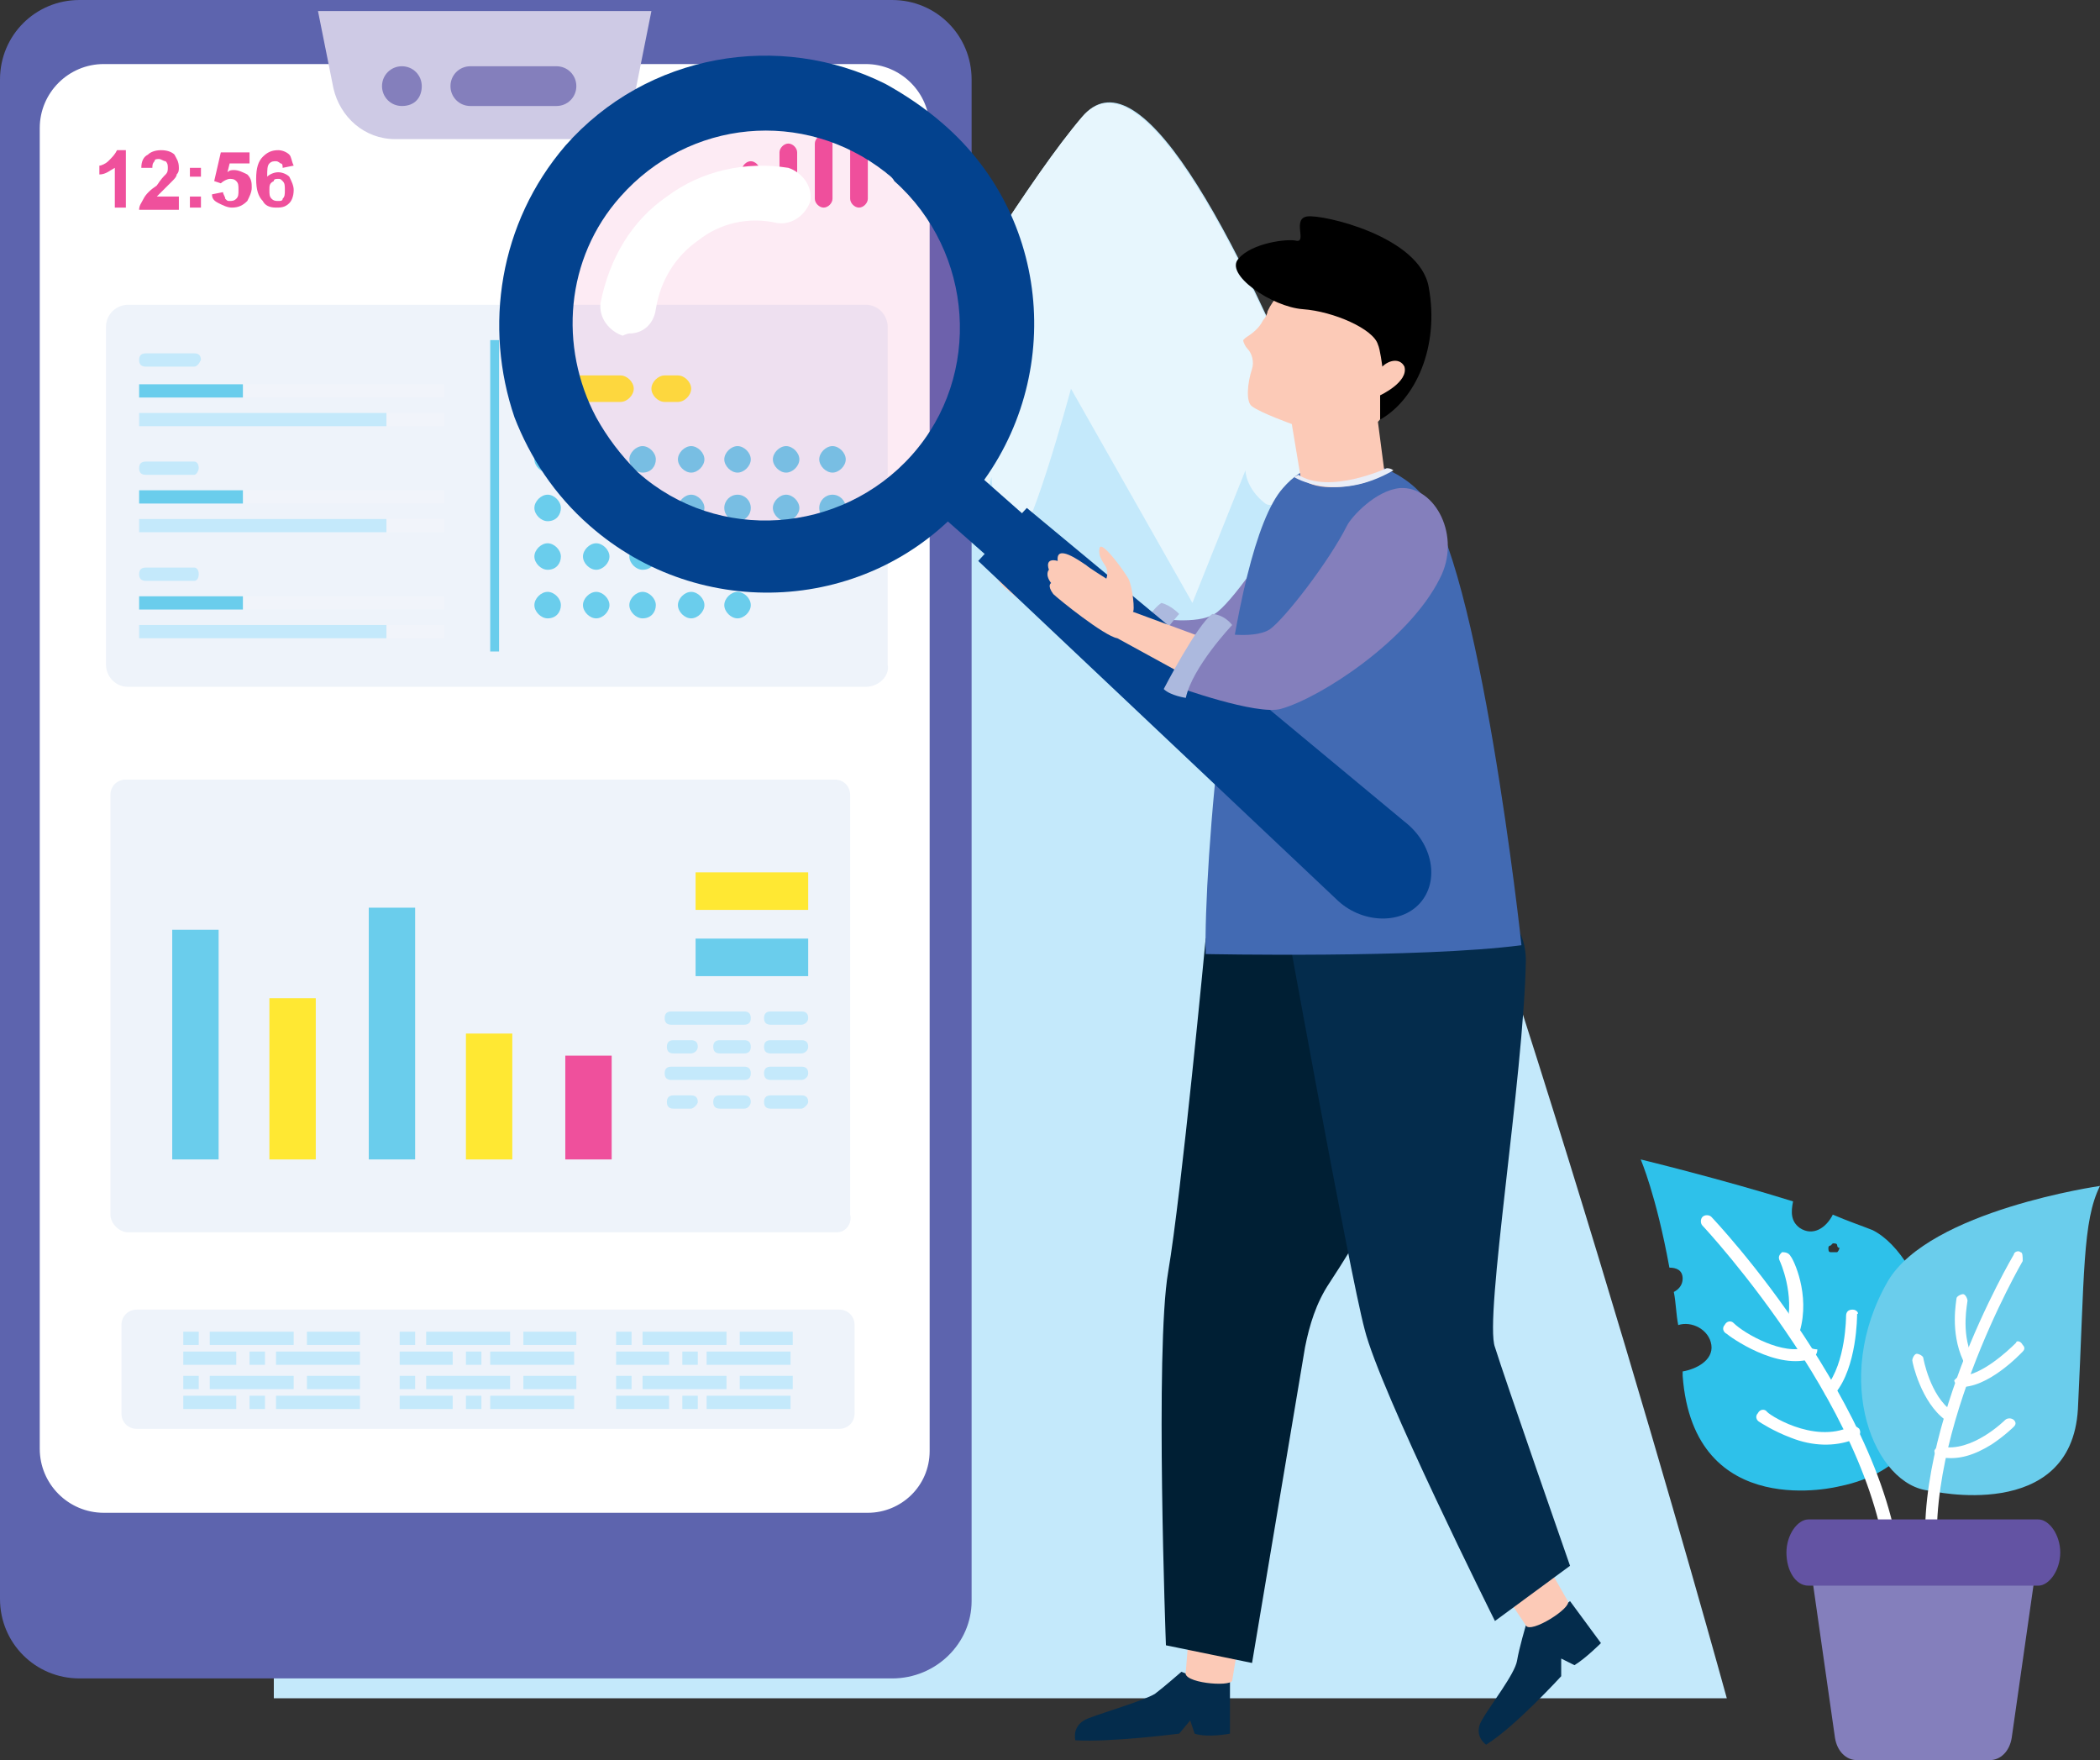 <?xml version="1.0" encoding="utf-8"?>
<!-- Generator: Adobe Illustrator 22.0.1, SVG Export Plug-In . SVG Version: 6.00 Build 0)  -->
<svg version="1.1" baseProfile="basic" id="Camada_1"
	 xmlns="http://www.w3.org/2000/svg" xmlns:xlink="http://www.w3.org/1999/xlink" x="0px" y="0px" viewBox="0 0 95.1 79.7"
	 xml:space="preserve">
<rect x="0" y="0" width="95.1" height="79.7" fill="#333333" stroke="none"/>
<style type="text/css">
	.st0{fill-rule:evenodd;clip-rule:evenodd;fill:#C4E9FB;}
	.st1{fill-rule:evenodd;clip-rule:evenodd;fill:#E7F6FD;}
	.st2{fill-rule:evenodd;clip-rule:evenodd;fill:#5D64AE;}
	.st3{fill-rule:evenodd;clip-rule:evenodd;fill:#FFFFFF;}
	.st4{fill-rule:evenodd;clip-rule:evenodd;fill:#CECAE5;}
	.st5{fill-rule:evenodd;clip-rule:evenodd;fill:#EF509C;}
	.st6{fill-rule:evenodd;clip-rule:evenodd;fill:#847FBC;}
	.st7{fill-rule:evenodd;clip-rule:evenodd;fill:#EEF3FA;}
	.st8{fill-rule:evenodd;clip-rule:evenodd;fill:#6ACDEC;}
	.st9{fill-rule:evenodd;clip-rule:evenodd;fill:#FFE833;}
	.st10{fill-rule:evenodd;clip-rule:evenodd;fill:#F1F4FA;}
	.st11{fill-rule:evenodd;clip-rule:evenodd;fill:#FCCAB7;}
	.st12{fill-rule:evenodd;clip-rule:evenodd;fill:#ACB9DE;}
	.st13{fill-rule:evenodd;clip-rule:evenodd;fill:#042C4C;}
	.st14{fill-rule:evenodd;clip-rule:evenodd;fill:#001F34;}
	.st15{fill-rule:evenodd;clip-rule:evenodd;fill:#426AB3;}
	.st16{opacity:0.11;fill-rule:evenodd;clip-rule:evenodd;fill:#EF509C;}
	.st17{fill-rule:evenodd;clip-rule:evenodd;fill:#03428E;}
	.st18{fill-rule:evenodd;clip-rule:evenodd;fill:#E9EDF7;}
	.st19{fill-rule:evenodd;clip-rule:evenodd;}
	.st20{fill-rule:evenodd;clip-rule:evenodd;fill:#2EC1EA;}
	.st21{fill-rule:evenodd;clip-rule:evenodd;fill:#6353A3;}
</style>
<g>
	<path class="st0" d="M78.2,76.9H12.4V45.2c0.8,0.8,1.6,1.4,2.5,1.9c5.5,2.7,16-13.9,24.5-27.3C43.3,13.6,46.7,8,49,5.3
		c2.5-3,6.7,4.5,11.2,15.6C68.7,42.3,78.2,76.9,78.2,76.9z"/>
	<path class="st1" d="M60.2,21c-1.4,1.3-2.5,2.1-2.9,1.8c-0.9-0.7-0.9-1.5-0.9-1.5l-2.4,6l-5.5-9.7c0,0-2,7.5-2.7,7.1
		c-0.7-0.4-0.9-3.1-0.9-3.1s-2,6.4-2.7,5.3c-0.3-0.5-1.6-3.7-2.9-7C43.3,13.6,46.7,8,49,5.3C51.5,2.4,55.7,9.9,60.2,21z"/>
	<g>
		<path class="st2" d="M40.4,76H3.6c-2,0-3.6-1.6-3.6-3.6V3.6C0,1.6,1.6,0,3.6,0h36.8c2,0,3.6,1.6,3.6,3.6v68.9
			C44,74.4,42.4,76,40.4,76z"/>
		<path class="st3" d="M39.3,68.5H4.7c-1.6,0-2.9-1.3-2.9-2.9V5.8c0-1.6,1.3-2.9,2.9-2.9h34.5c1.6,0,2.9,1.3,2.9,2.9v59.9
			C42.1,67.3,40.8,68.5,39.3,68.5z"/>
		<path class="st4" d="M29.5,0.5L28.8,4c-0.3,1.3-1.4,2.3-2.8,2.3h-8.1c-1.4,0-2.5-1-2.8-2.3l-0.7-3.5H29.5z"/>
		<g>
			<path class="st5" d="M38.9,9.4c-0.2,0-0.4-0.2-0.4-0.4V5.7c0-0.2,0.2-0.4,0.4-0.4c0.2,0,0.4,0.2,0.4,0.4V9
				C39.3,9.2,39.1,9.4,38.9,9.4z"/>
			<path class="st5" d="M37.3,9.4c-0.2,0-0.4-0.2-0.4-0.4V6.5c0-0.2,0.2-0.4,0.4-0.4c0.2,0,0.4,0.2,0.4,0.4V9
				C37.7,9.2,37.5,9.4,37.3,9.4z"/>
			<path class="st5" d="M35.7,9.4c-0.2,0-0.4-0.2-0.4-0.4V6.9c0-0.2,0.2-0.4,0.4-0.4c0.2,0,0.4,0.2,0.4,0.4V9
				C36,9.2,35.9,9.4,35.7,9.4z"/>
			<path class="st5" d="M34,9.4c-0.2,0-0.4-0.2-0.4-0.4V7.7c0-0.2,0.2-0.4,0.4-0.4c0.2,0,0.4,0.2,0.4,0.4V9
				C34.4,9.2,34.2,9.4,34,9.4z"/>
		</g>
		<g>
			<path class="st5" d="M5.7,9.4H5.2V7.6C5,7.7,4.8,7.9,4.5,7.9V7.5c0.1,0,0.3-0.1,0.4-0.2C5.1,7.1,5.2,7,5.3,6.8h0.4V9.4z"/>
			<path class="st5" d="M8.1,9v0.5H6.3c0-0.2,0.1-0.3,0.2-0.5c0.1-0.2,0.3-0.4,0.6-0.6C7.3,8.1,7.4,8,7.5,7.9
				c0.1-0.1,0.1-0.2,0.1-0.3c0-0.1,0-0.2-0.1-0.3C7.4,7.3,7.3,7.2,7.2,7.2c-0.1,0-0.2,0-0.2,0.1C6.9,7.4,6.9,7.5,6.9,7.6l-0.5,0
				c0-0.3,0.1-0.5,0.3-0.6C6.8,6.9,7,6.8,7.3,6.8c0.3,0,0.5,0.1,0.6,0.2C8,7.2,8.1,7.3,8.1,7.6c0,0.1,0,0.2-0.1,0.3
				C8,8,7.9,8.1,7.8,8.2C7.7,8.3,7.6,8.4,7.5,8.5C7.3,8.7,7.2,8.8,7.2,8.8c0,0-0.1,0.1-0.1,0.1H8.1z"/>
			<path class="st5" d="M8.6,8V7.6h0.5V8H8.6L8.6,8z M8.6,9.4L8.6,9.4V8.9h0.5v0.5H8.6z"/>
			<path class="st5" d="M9.6,8.8l0.5-0.1c0,0.1,0.1,0.2,0.1,0.3c0.1,0.1,0.1,0.1,0.2,0.1c0.1,0,0.2,0,0.3-0.1
				c0.1-0.1,0.1-0.2,0.1-0.4c0-0.2,0-0.3-0.1-0.4c-0.1-0.1-0.2-0.1-0.3-0.1c-0.1,0-0.3,0.1-0.4,0.2L9.7,8.2l0.3-1.3h1.3v0.5h-0.9
				l-0.1,0.4c0.1-0.1,0.2-0.1,0.3-0.1c0.2,0,0.4,0.1,0.6,0.2c0.2,0.2,0.2,0.4,0.2,0.6c0,0.2-0.1,0.4-0.2,0.6
				c-0.2,0.2-0.4,0.3-0.7,0.3c-0.2,0-0.4-0.1-0.6-0.2C9.7,9.1,9.6,9,9.6,8.8z"/>
			<path class="st5" d="M13.3,7.5l-0.5,0.1c0-0.1,0-0.2-0.1-0.2c0,0-0.1-0.1-0.2-0.1c-0.1,0-0.2,0-0.3,0.1c-0.1,0.1-0.1,0.3-0.1,0.6
				c0.1-0.1,0.3-0.2,0.5-0.2c0.2,0,0.4,0.1,0.5,0.2c0.1,0.2,0.2,0.4,0.2,0.6c0,0.3-0.1,0.5-0.2,0.6c-0.2,0.2-0.4,0.2-0.6,0.2
				c-0.3,0-0.5-0.1-0.6-0.3c-0.2-0.2-0.3-0.5-0.3-1c0-0.5,0.1-0.8,0.3-1c0.2-0.2,0.4-0.3,0.7-0.3c0.2,0,0.4,0.1,0.5,0.2
				C13.2,7.1,13.2,7.3,13.3,7.5L13.3,7.5z M12.2,8.6L12.2,8.6c0,0.2,0,0.3,0.1,0.4c0.1,0.1,0.2,0.1,0.3,0.1c0.1,0,0.2,0,0.2-0.1
				c0.1-0.1,0.1-0.2,0.1-0.4c0-0.2,0-0.3-0.1-0.4c-0.1-0.1-0.1-0.1-0.2-0.1c-0.1,0-0.2,0-0.2,0.1C12.2,8.3,12.2,8.4,12.2,8.6z"/>
		</g>
		<g>
			<path class="st6" d="M19.1,3.9c0-0.5-0.4-0.9-0.9-0.9c-0.5,0-0.9,0.4-0.9,0.9c0,0.5,0.4,0.9,0.9,0.9C18.8,4.8,19.1,4.4,19.1,3.9z
				"/>
			<path class="st6" d="M25.2,4.8h-3.9c-0.5,0-0.9-0.4-0.9-0.9c0-0.5,0.4-0.9,0.9-0.9h3.9c0.5,0,0.9,0.4,0.9,0.9
				C26.1,4.4,25.7,4.8,25.2,4.8z"/>
		</g>
		<g>
			<path class="st7" d="M37.9,55.8H5.8C5.4,55.8,5,55.4,5,55V36c0-0.4,0.3-0.7,0.7-0.7h32.1c0.4,0,0.7,0.3,0.7,0.7v19
				C38.6,55.4,38.3,55.8,37.9,55.8z"/>
			<g>
				<rect x="7.8" y="42.1" class="st8" width="2.1" height="10.4"/>
				<rect x="12.2" y="45.2" class="st9" width="2.1" height="7.3"/>
				<rect x="16.7" y="41.1" class="st8" width="2.1" height="11.4"/>
				<rect x="21.1" y="46.8" class="st9" width="2.1" height="5.7"/>
				<rect x="25.6" y="47.8" class="st5" width="2.1" height="4.7"/>
			</g>
			<g>
				<rect x="31.5" y="39.5" class="st9" width="5.1" height="1.7"/>
				<rect x="31.5" y="42.5" class="st8" width="5.1" height="1.7"/>
			</g>
			<g>
				<path class="st0" d="M33.7,46.4h-3.3c-0.2,0-0.3-0.1-0.3-0.3c0-0.2,0.1-0.3,0.3-0.3h3.3c0.2,0,0.3,0.1,0.3,0.3
					C34,46.3,33.9,46.4,33.7,46.4z"/>
				<path class="st0" d="M36.3,46.4h-1.4c-0.2,0-0.3-0.1-0.3-0.3c0-0.2,0.1-0.3,0.3-0.3h1.4c0.2,0,0.3,0.1,0.3,0.3
					C36.6,46.3,36.4,46.4,36.3,46.4z"/>
				<path class="st0" d="M33.7,47.7h-1.1c-0.2,0-0.3-0.1-0.3-0.3c0-0.2,0.1-0.3,0.3-0.3h1.1c0.2,0,0.3,0.1,0.3,0.3
					C34,47.6,33.9,47.7,33.7,47.7z"/>
				<path class="st0" d="M31.3,47.7h-0.8c-0.2,0-0.3-0.1-0.3-0.3c0-0.2,0.1-0.3,0.3-0.3h0.8c0.2,0,0.3,0.1,0.3,0.3
					C31.6,47.6,31.4,47.7,31.3,47.7z"/>
				<path class="st0" d="M36.3,47.7h-1.4c-0.2,0-0.3-0.1-0.3-0.3c0-0.2,0.1-0.3,0.3-0.3h1.4c0.2,0,0.3,0.1,0.3,0.3
					C36.6,47.6,36.4,47.7,36.3,47.7z"/>
				<path class="st0" d="M33.7,48.9h-3.3c-0.2,0-0.3-0.1-0.3-0.3c0-0.2,0.1-0.3,0.3-0.3h3.3c0.2,0,0.3,0.1,0.3,0.3
					C34,48.8,33.9,48.9,33.7,48.9z"/>
				<path class="st0" d="M36.3,48.9h-1.4c-0.2,0-0.3-0.1-0.3-0.3c0-0.2,0.1-0.3,0.3-0.3h1.4c0.2,0,0.3,0.1,0.3,0.3
					C36.6,48.8,36.4,48.9,36.3,48.9z"/>
				<path class="st0" d="M33.7,50.2h-1.1c-0.2,0-0.3-0.1-0.3-0.3c0-0.2,0.1-0.3,0.3-0.3h1.1c0.2,0,0.3,0.1,0.3,0.3
					C34,50,33.9,50.2,33.7,50.2z"/>
				<path class="st0" d="M31.3,50.2h-0.8c-0.2,0-0.3-0.1-0.3-0.3c0-0.2,0.1-0.3,0.3-0.3h0.8c0.2,0,0.3,0.1,0.3,0.3
					C31.6,50,31.4,50.2,31.3,50.2z"/>
				<path class="st0" d="M36.3,50.2h-1.4c-0.2,0-0.3-0.1-0.3-0.3c0-0.2,0.1-0.3,0.3-0.3h1.4c0.2,0,0.3,0.1,0.3,0.3
					C36.6,50,36.4,50.2,36.3,50.2z"/>
			</g>
		</g>
		<g>
			<path class="st7" d="M39.2,31.1H5.8c-0.6,0-1-0.5-1-1V14.8c0-0.6,0.5-1,1-1h33.4c0.6,0,1,0.5,1,1v15.3
				C40.3,30.6,39.8,31.1,39.2,31.1z"/>
			<rect x="22.2" y="15.4" class="st8" width="0.4" height="14.1"/>
			<g>
				<g>
					<path class="st8" d="M25.4,20.8c0-0.3-0.3-0.6-0.6-0.6c-0.3,0-0.6,0.3-0.6,0.6c0,0.3,0.3,0.6,0.6,0.6
						C25.2,21.4,25.4,21.1,25.4,20.8z"/>
					<path class="st8" d="M27.6,20.8c0-0.3-0.3-0.6-0.6-0.6c-0.3,0-0.6,0.3-0.6,0.6c0,0.3,0.3,0.6,0.6,0.6
						C27.3,21.4,27.6,21.1,27.6,20.8z"/>
					<path class="st8" d="M29.7,20.8c0-0.3-0.3-0.6-0.6-0.6c-0.3,0-0.6,0.3-0.6,0.6c0,0.3,0.3,0.6,0.6,0.6
						C29.5,21.4,29.7,21.1,29.7,20.8z"/>
					<path class="st8" d="M31.9,20.8c0-0.3-0.3-0.6-0.6-0.6c-0.3,0-0.6,0.3-0.6,0.6c0,0.3,0.3,0.6,0.6,0.6
						C31.6,21.4,31.9,21.1,31.9,20.8z"/>
					<path class="st8" d="M34,20.8c0-0.3-0.3-0.6-0.6-0.6c-0.3,0-0.6,0.3-0.6,0.6c0,0.3,0.3,0.6,0.6,0.6C33.7,21.4,34,21.1,34,20.8z
						"/>
					<path class="st8" d="M36.2,20.8c0-0.3-0.3-0.6-0.6-0.6c-0.3,0-0.6,0.3-0.6,0.6c0,0.3,0.3,0.6,0.6,0.6
						C35.9,21.4,36.2,21.1,36.2,20.8z"/>
					<path class="st8" d="M38.3,20.8c0-0.3-0.3-0.6-0.6-0.6c-0.3,0-0.6,0.3-0.6,0.6c0,0.3,0.3,0.6,0.6,0.6
						C38,21.4,38.3,21.1,38.3,20.8z"/>
					<path class="st8" d="M25.4,23c0-0.3-0.3-0.6-0.6-0.6c-0.3,0-0.6,0.3-0.6,0.6c0,0.3,0.3,0.6,0.6,0.6
						C25.2,23.6,25.4,23.3,25.4,23z"/>
					<path class="st8" d="M27.6,23c0-0.3-0.3-0.6-0.6-0.6c-0.3,0-0.6,0.3-0.6,0.6c0,0.3,0.3,0.6,0.6,0.6
						C27.3,23.6,27.6,23.3,27.6,23z"/>
					<path class="st8" d="M29.7,23c0-0.3-0.3-0.6-0.6-0.6c-0.3,0-0.6,0.3-0.6,0.6c0,0.3,0.3,0.6,0.6,0.6
						C29.5,23.6,29.7,23.3,29.7,23z"/>
					<path class="st8" d="M31.9,23c0-0.3-0.3-0.6-0.6-0.6c-0.3,0-0.6,0.3-0.6,0.6c0,0.3,0.3,0.6,0.6,0.6
						C31.6,23.6,31.9,23.3,31.9,23z"/>
					<circle class="st8" cx="33.4" cy="23" r="0.6"/>
					<path class="st8" d="M36.2,23c0-0.3-0.3-0.6-0.6-0.6c-0.3,0-0.6,0.3-0.6,0.6c0,0.3,0.3,0.6,0.6,0.6
						C35.9,23.6,36.2,23.3,36.2,23z"/>
					<circle class="st8" cx="37.7" cy="23" r="0.6"/>
					<path class="st8" d="M25.4,25.2c0-0.3-0.3-0.6-0.6-0.6c-0.3,0-0.6,0.3-0.6,0.6c0,0.3,0.3,0.6,0.6,0.6
						C25.2,25.8,25.4,25.5,25.4,25.2z"/>
					<path class="st8" d="M27.6,25.2c0-0.3-0.3-0.6-0.6-0.6c-0.3,0-0.6,0.3-0.6,0.6c0,0.3,0.3,0.6,0.6,0.6
						C27.3,25.8,27.6,25.5,27.6,25.2z"/>
					<path class="st8" d="M29.7,25.2c0-0.3-0.3-0.6-0.6-0.6c-0.3,0-0.6,0.3-0.6,0.6c0,0.3,0.3,0.6,0.6,0.6
						C29.5,25.8,29.7,25.5,29.7,25.2z"/>
					<path class="st9" d="M32.1,25.2c0-0.5-0.4-0.8-0.8-0.8c-0.5,0-0.8,0.4-0.8,0.8c0,0.5,0.4,0.8,0.8,0.8
						C31.7,26,32.1,25.6,32.1,25.2z"/>
					<path class="st8" d="M34,25.2c0-0.3-0.3-0.6-0.6-0.6c-0.3,0-0.6,0.3-0.6,0.6c0,0.3,0.3,0.6,0.6,0.6C33.7,25.8,34,25.5,34,25.2z
						"/>
					<path class="st8" d="M36.2,25.2c0-0.3-0.3-0.6-0.6-0.6c-0.3,0-0.6,0.3-0.6,0.6c0,0.3,0.3,0.6,0.6,0.6
						C35.9,25.8,36.2,25.5,36.2,25.2z"/>
					<path class="st8" d="M38.3,25.2c0-0.3-0.3-0.6-0.6-0.6c-0.3,0-0.6,0.3-0.6,0.6c0,0.3,0.3,0.6,0.6,0.6
						C38,25.8,38.3,25.5,38.3,25.2z"/>
					<path class="st8" d="M25.4,27.4c0-0.3-0.3-0.6-0.6-0.6c-0.3,0-0.6,0.3-0.6,0.6c0,0.3,0.3,0.6,0.6,0.6
						C25.2,28,25.4,27.7,25.4,27.4z"/>
					<path class="st8" d="M27.6,27.4c0-0.3-0.3-0.6-0.6-0.6c-0.3,0-0.6,0.3-0.6,0.6c0,0.3,0.3,0.6,0.6,0.6
						C27.3,28,27.6,27.7,27.6,27.4z"/>
					<path class="st8" d="M29.7,27.4c0-0.3-0.3-0.6-0.6-0.6c-0.3,0-0.6,0.3-0.6,0.6c0,0.3,0.3,0.6,0.6,0.6
						C29.5,28,29.7,27.7,29.7,27.4z"/>
					<path class="st8" d="M31.9,27.4c0-0.3-0.3-0.6-0.6-0.6c-0.3,0-0.6,0.3-0.6,0.6c0,0.3,0.3,0.6,0.6,0.6
						C31.6,28,31.9,27.7,31.9,27.4z"/>
					<path class="st8" d="M34,27.4c0-0.3-0.3-0.6-0.6-0.6c-0.3,0-0.6,0.3-0.6,0.6c0,0.3,0.3,0.6,0.6,0.6C33.7,28,34,27.7,34,27.4z"
						/>
				</g>
				<path class="st9" d="M28.1,18.2h-3.2c-0.3,0-0.6-0.3-0.6-0.6c0-0.3,0.3-0.6,0.6-0.6h3.2c0.3,0,0.6,0.3,0.6,0.6
					C28.7,17.9,28.4,18.2,28.1,18.2z"/>
				<path class="st9" d="M30.7,18.2h-0.6c-0.3,0-0.6-0.3-0.6-0.6c0-0.3,0.3-0.6,0.6-0.6h0.6c0.3,0,0.6,0.3,0.6,0.6
					C31.3,17.9,31,18.2,30.7,18.2z"/>
			</g>
			<g>
				<g>
					<rect x="6.3" y="18.7" class="st10" width="13.8" height="0.6"/>
					<rect x="6.3" y="17.4" class="st10" width="13.8" height="0.6"/>
					<rect x="6.3" y="18.7" class="st0" width="11.2" height="0.6"/>
					<rect x="6.3" y="17.4" class="st8" width="4.7" height="0.6"/>
					<path class="st0" d="M8.8,16.6H6.6c-0.2,0-0.3-0.1-0.3-0.3c0-0.2,0.1-0.3,0.3-0.3h2.2c0.2,0,0.3,0.1,0.3,0.3
						C9,16.5,8.9,16.6,8.8,16.6z"/>
				</g>
				<g>
					<rect x="6.3" y="23.5" class="st10" width="13.8" height="0.6"/>
					<rect x="6.3" y="22.2" class="st10" width="13.8" height="0.6"/>
					<rect x="6.3" y="23.5" class="st0" width="11.2" height="0.6"/>
					<rect x="6.3" y="22.2" class="st8" width="4.7" height="0.6"/>
					<path class="st0" d="M8.8,21.5H6.6c-0.2,0-0.3-0.1-0.3-0.3c0-0.2,0.1-0.3,0.3-0.3h2.2C8.9,20.9,9,21,9,21.2
						C9,21.3,8.9,21.5,8.8,21.5z"/>
				</g>
				<g>
					<rect x="6.3" y="28.3" class="st10" width="13.8" height="0.6"/>
					<rect x="6.3" y="27" class="st10" width="13.8" height="0.6"/>
					<rect x="6.3" y="28.3" class="st0" width="11.2" height="0.6"/>
					<rect x="6.3" y="27" class="st8" width="4.7" height="0.6"/>
					<path class="st0" d="M8.8,26.3H6.6c-0.2,0-0.3-0.1-0.3-0.3c0-0.2,0.1-0.3,0.3-0.3h2.2C8.9,25.7,9,25.8,9,26
						C9,26.2,8.9,26.3,8.8,26.3z"/>
				</g>
			</g>
		</g>
		<g>
			<path class="st7" d="M6.2,64.7H38c0.4,0,0.7-0.3,0.7-0.7v-4c0-0.4-0.3-0.7-0.7-0.7H6.2c-0.4,0-0.7,0.3-0.7,0.7v4
				C5.5,64.4,5.8,64.7,6.2,64.7z"/>
			<g>
				<g>
					<g>
						<rect x="9.5" y="60.3" class="st0" width="3.8" height="0.6"/>
						<rect x="8.3" y="60.3" class="st0" width="0.7" height="0.6"/>
						<rect x="12.5" y="61.2" class="st0" width="3.8" height="0.6"/>
						<rect x="11.3" y="61.2" class="st0" width="0.7" height="0.6"/>
						<rect x="13.9" y="60.3" class="st0" width="2.4" height="0.6"/>
						<rect x="8.3" y="61.2" class="st0" width="2.4" height="0.6"/>
					</g>
					<g>
						<rect x="9.5" y="62.3" class="st0" width="3.8" height="0.6"/>
						<rect x="8.3" y="62.3" class="st0" width="0.7" height="0.6"/>
						<rect x="12.5" y="63.2" class="st0" width="3.8" height="0.6"/>
						<rect x="11.3" y="63.2" class="st0" width="0.7" height="0.6"/>
						<rect x="13.9" y="62.3" class="st0" width="2.4" height="0.6"/>
						<rect x="8.3" y="63.2" class="st0" width="2.4" height="0.6"/>
					</g>
				</g>
				<g>
					<g>
						<rect x="19.3" y="60.3" class="st0" width="3.8" height="0.6"/>
						<rect x="18.1" y="60.3" class="st0" width="0.7" height="0.6"/>
						<rect x="22.2" y="61.2" class="st0" width="3.8" height="0.6"/>
						<rect x="21.1" y="61.2" class="st0" width="0.7" height="0.6"/>
						<rect x="23.7" y="60.3" class="st0" width="2.4" height="0.6"/>
						<rect x="18.1" y="61.2" class="st0" width="2.4" height="0.6"/>
					</g>
					<g>
						<rect x="19.3" y="62.3" class="st0" width="3.8" height="0.6"/>
						<rect x="18.1" y="62.3" class="st0" width="0.7" height="0.6"/>
						<rect x="22.2" y="63.2" class="st0" width="3.8" height="0.6"/>
						<rect x="21.1" y="63.2" class="st0" width="0.7" height="0.6"/>
						<rect x="23.7" y="62.3" class="st0" width="2.4" height="0.6"/>
						<rect x="18.1" y="63.2" class="st0" width="2.4" height="0.6"/>
					</g>
				</g>
				<g>
					<g>
						<rect x="29.1" y="60.3" class="st0" width="3.8" height="0.6"/>
						<rect x="27.9" y="60.3" class="st0" width="0.7" height="0.6"/>
						<rect x="32" y="61.2" class="st0" width="3.8" height="0.6"/>
						<rect x="30.9" y="61.2" class="st0" width="0.7" height="0.6"/>
						<rect x="33.5" y="60.3" class="st0" width="2.4" height="0.6"/>
						<rect x="27.9" y="61.2" class="st0" width="2.4" height="0.6"/>
					</g>
					<g>
						<rect x="29.1" y="62.3" class="st0" width="3.8" height="0.6"/>
						<rect x="27.9" y="62.3" class="st0" width="0.7" height="0.6"/>
						<rect x="32" y="63.2" class="st0" width="3.8" height="0.6"/>
						<rect x="30.9" y="63.2" class="st0" width="0.7" height="0.6"/>
						<rect x="33.5" y="62.3" class="st0" width="2.4" height="0.6"/>
						<rect x="27.9" y="63.2" class="st0" width="2.4" height="0.6"/>
					</g>
				</g>
			</g>
		</g>
	</g>
	<g>
		<g>
			<g>
				<path class="st11" d="M48.3,28.4c-0.7-0.1-2.8-1.7-3-2c-0.3-0.4-0.1-0.5-0.1-0.5c-0.4-0.4-0.2-0.6-0.2-0.6
					c-0.3-0.5,0.4-0.4,0.4-0.4c-0.1-0.8,1-0.1,1.3,0.2c0.2,0.1,0.9,0.6,0.9,0.6s0.1-0.2,0-0.5c-0.1-0.2-0.4-0.5-0.3-0.9
					c0.1-0.3,1.1,0.9,1.3,1.4c0.2,0.4,0.3,1.5,0.3,1.5l3.8,1.3l-0.3,2.1L48.3,28.4z"/>
				<path class="st6" d="M58.4,23.1c-0.8,1.6-2.7,4.3-3.4,4.7c-0.8,0.5-2.6,0.2-2.6,0.2L51,30.6c0,0,3.6,1.2,4.7,0.9
					c1.8-0.5,5.7-3.3,7.1-6.1c0.9-1.9-0.3-4.3-2-4.1C59.7,21.4,58.7,22.7,58.4,23.1z"/>
				<path class="st12" d="M53.4,27.8c0,0-1.8,2-2,3.3c0,0-0.7-0.1-1-0.4c0,0,1.4-2.9,2.2-3.4C52.5,27.3,52.9,27.3,53.4,27.8z"/>
			</g>
			<path class="st13" d="M53.5,75.7c0,0,0.9,0.4,2.2,0.4l0,2.4c0,0-1,0.2-1.6,0l-0.2-0.6l-0.5,0.6c0,0-3.1,0.4-4.7,0.3
				c0,0-0.2-0.7,0.6-1c0.8-0.3,2.5-0.8,3-1.1C52.7,76.4,53.5,75.7,53.5,75.7z"/>
			<path class="st11" d="M55.8,76.1l0.4-2.4l-2.3-0.5l-0.2,2.5C53.5,76.2,55.7,76.4,55.8,76.1z"/>
			<path class="st13" d="M69.1,73.6c0,0,0.9-0.2,2-1.1l1.4,1.9c0,0-0.7,0.7-1.2,1l-0.6-0.3l0,0.8c0,0-2.1,2.3-3.4,3.1
				c0,0-0.6-0.4-0.2-1.1c0.4-0.7,1.5-2.1,1.6-2.7C68.8,74.6,69.1,73.6,69.1,73.6z"/>
			<path class="st11" d="M71,72.5l-1.2-2.1l-2.1,1.1l1.4,2.1C69.3,74,71.2,72.8,71,72.5z"/>
			<path class="st14" d="M54.6,42.5c0,0-1.1,11.6-1.7,15.1c-0.6,3.5-0.1,16.9-0.1,16.9l3.9,0.8L59.1,61c0.2-1,0.5-2,1.1-2.9
				c2.3-3.5,8.3-13.5,5.7-18.3C62.8,33.9,54.6,42.5,54.6,42.5z"/>
			<path class="st13" d="M58,40.4c0,0,3.1,17.2,3.8,19.8c0.7,2.8,5.9,13.2,5.9,13.2l3.4-2.5c0,0-3-8.6-3.4-9.9
				c-0.5-1.3,1.3-12.2,1.4-17.5C69.1,38.3,58,40.4,58,40.4z"/>
			<path class="st15" d="M64.4,22.4c-1.4-1.6-4.5-2.4-6.3-0.3c-2.5,2.8-3.6,17.4-3.5,21.1c0,0,9.7,0.2,14.3-0.4
				C68.9,42.7,67,25.4,64.4,22.4z"/>
			<path class="st11" d="M57.4,14.1c0,0.1-0.1,0.3-0.2,0.4c-0.2,0.4-0.5,0.6-0.8,0.8c0,0-0.1,0.1-0.1,0.1c0,0.1,0.1,0.3,0.2,0.4
				c0.2,0.2,0.3,0.6,0.2,0.9c-0.2,0.6-0.3,1.5,0,1.7c0.4,0.3,1.8,0.8,1.8,0.8l0.4,2.4c0,0,0.5,0.8,2.7,0.3c0.8-0.2,1.1-0.5,1.1-0.5
				l-0.3-2.3c0,0,2.2-2.3,1-4.5C62.3,12.3,58.5,11.7,57.4,14.1z"/>
			<g>
				<path class="st16" d="M25.4,11.5c1.8-5.1,7.4-7.9,12.5-6.1c5.1,1.8,7.9,7.4,6.1,12.5c-1.8,5.1-7.4,7.9-12.5,6.1
					C26.4,22.2,23.6,16.6,25.4,11.5z"/>
				<path class="st3" d="M28.5,15.1c0.6,0,1.1-0.4,1.2-1.1c0.2-1.3,0.9-2.4,1.9-3.1c1-0.8,2.3-1.1,3.6-0.8c0.7,0.1,1.3-0.4,1.5-1
					c0.1-0.7-0.4-1.3-1-1.5c-1.9-0.3-3.9,0.1-5.5,1.3c-1.6,1.1-2.6,2.8-3,4.8c-0.1,0.7,0.4,1.3,1,1.5C28.4,15.1,28.5,15.1,28.5,15.1
					z"/>
				<g>
					
						<rect x="43" y="20.6" transform="matrix(0.662 -0.75 0.75 0.662 -2.353 41.023)" class="st17" width="2.5" height="5.1"/>
					<path class="st17" d="M64.3,40.9c-0.9,1-2.7,0.9-3.8-0.2L44.3,25.4l2.2-2.4l17.1,14.2C64.9,38.2,65.2,39.9,64.3,40.9z"/>
					<path class="st17" d="M23.3,18.9c0.7,1.8,1.8,3.5,3.4,4.9c5,4.4,12.7,4,17.1-1.1c4.4-5,4-12.7-1.1-17.1
						c-0.8-0.7-1.7-1.3-2.6-1.8c-4.8-2.4-10.8-1.4-14.5,2.8C22.6,10.1,21.9,14.8,23.3,18.9L23.3,18.9z M27,18.9L27,18.9
						c-1.7-3.2-1.4-7.2,1.1-10c3.1-3.5,8.3-4,12-1.1c0.1,0.1,0.3,0.2,0.4,0.4c3.6,3.2,4,8.8,0.8,12.4c-3.2,3.6-8.8,4-12.4,0.8
						C28.1,20.6,27.5,19.8,27,18.9z"/>
				</g>
			</g>
			<path class="st18" d="M58.8,21.5l-0.2,0.1c0,0,1.9,1.2,4.5-0.3c0,0-0.1-0.1-0.3-0.1C62.8,21.2,60.2,22.4,58.8,21.5z"/>
			<path class="st19" d="M59.2,9.8c-0.7,0.1,0,1.2-0.5,1.1c-0.4-0.1-2,0.1-2.6,0.8c-0.7,0.7,1.5,2.2,2.9,2.3
				c1.4,0.1,3.2,0.9,3.4,1.6c0.1,0.2,0.2,1,0.2,1c0.3-0.3,0.8-0.4,1,0c0.2,0.7-1.1,1.3-1.1,1.3l0,1.1c1.6-0.9,2.7-3.3,2.2-6
				C64.3,10.7,59.9,9.7,59.2,9.8z"/>
			<g>
				<path class="st11" d="M51.1,26.2c-0.3-0.5-1.2-1.7-1.3-1.4c-0.1,0.4,0.2,0.7,0.3,0.9c0.1,0.3,0,0.5,0,0.5s-0.8-0.5-0.9-0.6
					c-0.3-0.2-1.4-1-1.3-0.2c0,0-0.6-0.2-0.4,0.4c0,0-0.2,0.2,0.1,0.6c0,0-0.2,0.1,0.1,0.5c0.2,0.2,2.3,1.9,2.9,2l4.2,2.3l0.3-2.1
					l-3.8-1.4C51.4,27.7,51.3,26.6,51.1,26.2z"/>
				<path class="st6" d="M63.4,22.1c-1.1,0.1-2.2,1.3-2.4,1.7c-0.8,1.6-2.8,4.2-3.5,4.7c-0.8,0.5-2.6,0.1-2.6,0.1l-1.6,2.5
					c0,0,3.6,1.3,4.7,1c1.8-0.5,5.8-3.1,7.2-5.9C66.2,24.3,65,22,63.4,22.1z"/>
				<path class="st12" d="M52.7,31.2c0.3,0.3,1,0.4,1,0.4c0.3-1.4,2.1-3.3,2.1-3.3c-0.4-0.5-0.9-0.5-0.9-0.5
					C54.2,28.3,52.7,31.2,52.7,31.2z"/>
			</g>
		</g>
	</g>
	<g>
		<g>
			<g>
				<path class="st20" d="M86.3,61.4c0-0.7,0.6-1,1.2-1.2c-0.4-2.1-1.5-3.9-2.7-4.5c-0.5-0.2-1.1-0.4-1.8-0.7
					c-0.3,0.6-0.9,1-1.5,0.6c-0.4-0.3-0.4-0.7-0.3-1.2c-3.2-1-6.9-1.9-6.9-1.9s0.7,1.6,1.3,4.9c0.3,0,0.6,0.1,0.6,0.5
					c0,0.3-0.2,0.5-0.4,0.6c0.1,0.5,0.1,1,0.2,1.5c0.6-0.2,1.4,0.2,1.5,0.9c0.1,0.7-0.7,1.1-1.3,1.2c0,0.1,0,0.1,0,0.2
					c0.5,6.7,7.1,5,7.1,5c3-0.6,4.2-2.7,4.4-5C87,62.5,86.2,62.2,86.3,61.4L86.3,61.4z M83.2,56.7L83.2,56.7c-0.1,0-0.1,0-0.2,0
					c0,0,0,0-0.1,0c-0.1,0-0.1-0.1-0.1-0.2c0,0,0-0.1,0.1-0.1c0,0,0.1-0.1,0.1-0.1c0.1,0,0.2,0,0.2,0.1c0,0,0,0,0,0c0,0,0,0,0,0
					c0,0,0,0,0,0c0,0,0,0.1,0.1,0.1C83.3,56.5,83.3,56.6,83.2,56.7z"/>
				<path class="st3" d="M77.5,55.1c-0.1-0.1-0.3-0.1-0.4,0c-0.1,0.1-0.1,0.3,0,0.4c0.1,0.1,8.2,8.8,8.4,16.3c0,0.2,0.1,0.3,0.3,0.3
					c0,0,0.1,0,0.1,0c0.1,0,0.2-0.2,0.2-0.3c-0.1-4.1-2.5-8.4-4.4-11.3C79.6,57.3,77.5,55.1,77.5,55.1z"/>
				<path class="st3" d="M80.7,56.7c-0.1,0.1-0.2,0.2-0.1,0.4c0,0,0.7,1.5,0.3,3c0,0.2,0,0.3,0.2,0.4c0.1,0,0.1,0,0.2,0
					c0.1,0,0.2-0.1,0.2-0.2c0.5-1.7-0.3-3.3-0.4-3.4C81,56.7,80.8,56.7,80.7,56.7z"/>
				<path class="st3" d="M81.8,61c-1,0.4-2.8-0.6-3.3-1.1c-0.1-0.1-0.3-0.1-0.4,0.1c-0.1,0.1-0.1,0.3,0.1,0.4
					c0.1,0.1,2.3,1.7,3.9,1.1c0,0,0,0,0,0c0.1-0.1,0.2-0.2,0.2-0.4C82.1,61.1,81.9,61,81.8,61z"/>
				<path class="st3" d="M83.9,59.3c-0.2,0-0.3,0.1-0.3,0.3c0,0,0,2.1-0.9,3.2c-0.1,0.1-0.1,0.3,0,0.4c0.1,0.1,0.2,0.1,0.3,0
					c0,0,0.1,0,0.1-0.1c1-1.2,1-3.5,1-3.6C84.2,59.5,84.1,59.3,83.9,59.3z"/>
				<path class="st3" d="M83.8,64.6c-1.7,0.8-3.8-0.6-3.8-0.7c-0.1-0.1-0.3-0.1-0.4,0.1c-0.1,0.1-0.1,0.3,0.1,0.4
					c0,0,0.6,0.4,1.4,0.7c1,0.4,2,0.4,2.8,0.1c0.1,0,0.1-0.1,0.2-0.1c0.1-0.1,0.2-0.2,0.1-0.4C84.1,64.6,83.9,64.5,83.8,64.6z"/>
			</g>
			<g>
				<path class="st8" d="M85.5,58c-2.6,4.5-0.6,9.3,1.9,9.5c0,0,6.4,1.5,6.7-3.7c0.3-6.1,0.2-8.5,1-10.1
					C95.1,53.7,87.4,54.8,85.5,58z"/>
				<path class="st3" d="M91.5,56.7c-0.1-0.1-0.3,0-0.3,0.1c0,0-1.3,2.2-2.4,5.1c-1,2.7-2.1,6.5-1.4,9.8c0,0.1,0.1,0.2,0.2,0.2
					c0,0,0.1,0,0.1,0c0.1,0,0.2-0.2,0.2-0.3c-1.2-6.1,3.7-14.5,3.7-14.5C91.6,56.9,91.6,56.7,91.5,56.7z"/>
				<path class="st3" d="M89.1,58.9c0-0.1-0.1-0.3-0.2-0.3c-0.1,0-0.3,0.1-0.3,0.2c0,0.1-0.3,1.5,0.3,2.8c0,0.1,0.1,0.1,0.2,0.1
					c0,0,0.1,0,0.1,0c0.1-0.1,0.2-0.2,0.1-0.3C88.8,60.3,89.1,59,89.1,58.9z"/>
				<path class="st3" d="M91.3,60.8c-0.4,0.4-1.6,1.5-2.5,1.5c-0.1,0-0.2,0.1-0.3,0.2c0,0.1,0.1,0.2,0.2,0.3c0,0,0,0,0,0
					c1.3,0.1,2.8-1.5,2.9-1.6c0.1-0.1,0.1-0.2,0-0.3C91.5,60.7,91.3,60.7,91.3,60.8z"/>
				<path class="st3" d="M87.1,61.5c0-0.1-0.2-0.2-0.3-0.2c-0.1,0-0.2,0.2-0.2,0.3c0,0.1,0.4,1.9,1.5,2.7c0,0,0.1,0,0.1,0
					c0.1,0,0.2,0,0.2-0.1c0.1-0.1,0.1-0.3,0-0.3C87.4,63.2,87.1,61.5,87.1,61.5z"/>
				<path class="st3" d="M90.8,64.3c0,0-1.5,1.5-2.9,1.2c-0.1,0-0.3,0.1-0.3,0.2c0,0.1,0.1,0.3,0.2,0.3c0.1,0,0.1,0,0.2,0
					c0.7,0.1,1.4-0.1,2.2-0.6c0.6-0.4,1-0.8,1-0.8c0.1-0.1,0.1-0.2,0-0.3C91.1,64.2,90.9,64.2,90.8,64.3z"/>
			</g>
			<path class="st6" d="M83.1,78.7c0.1,0.6,0.5,1,1,1h6c0.5,0,0.9-0.4,1-1l1.2-8.4H81.9L83.1,78.7z"/>
			<path class="st21" d="M92.3,68.8H81.9c-0.5,0-1,0.7-1,1.5c0,0.8,0.4,1.5,1,1.5h10.4c0.5,0,1-0.7,1-1.5
				C93.3,69.5,92.8,68.8,92.3,68.8z"/>
		</g>
	</g>
</g>
</svg>
